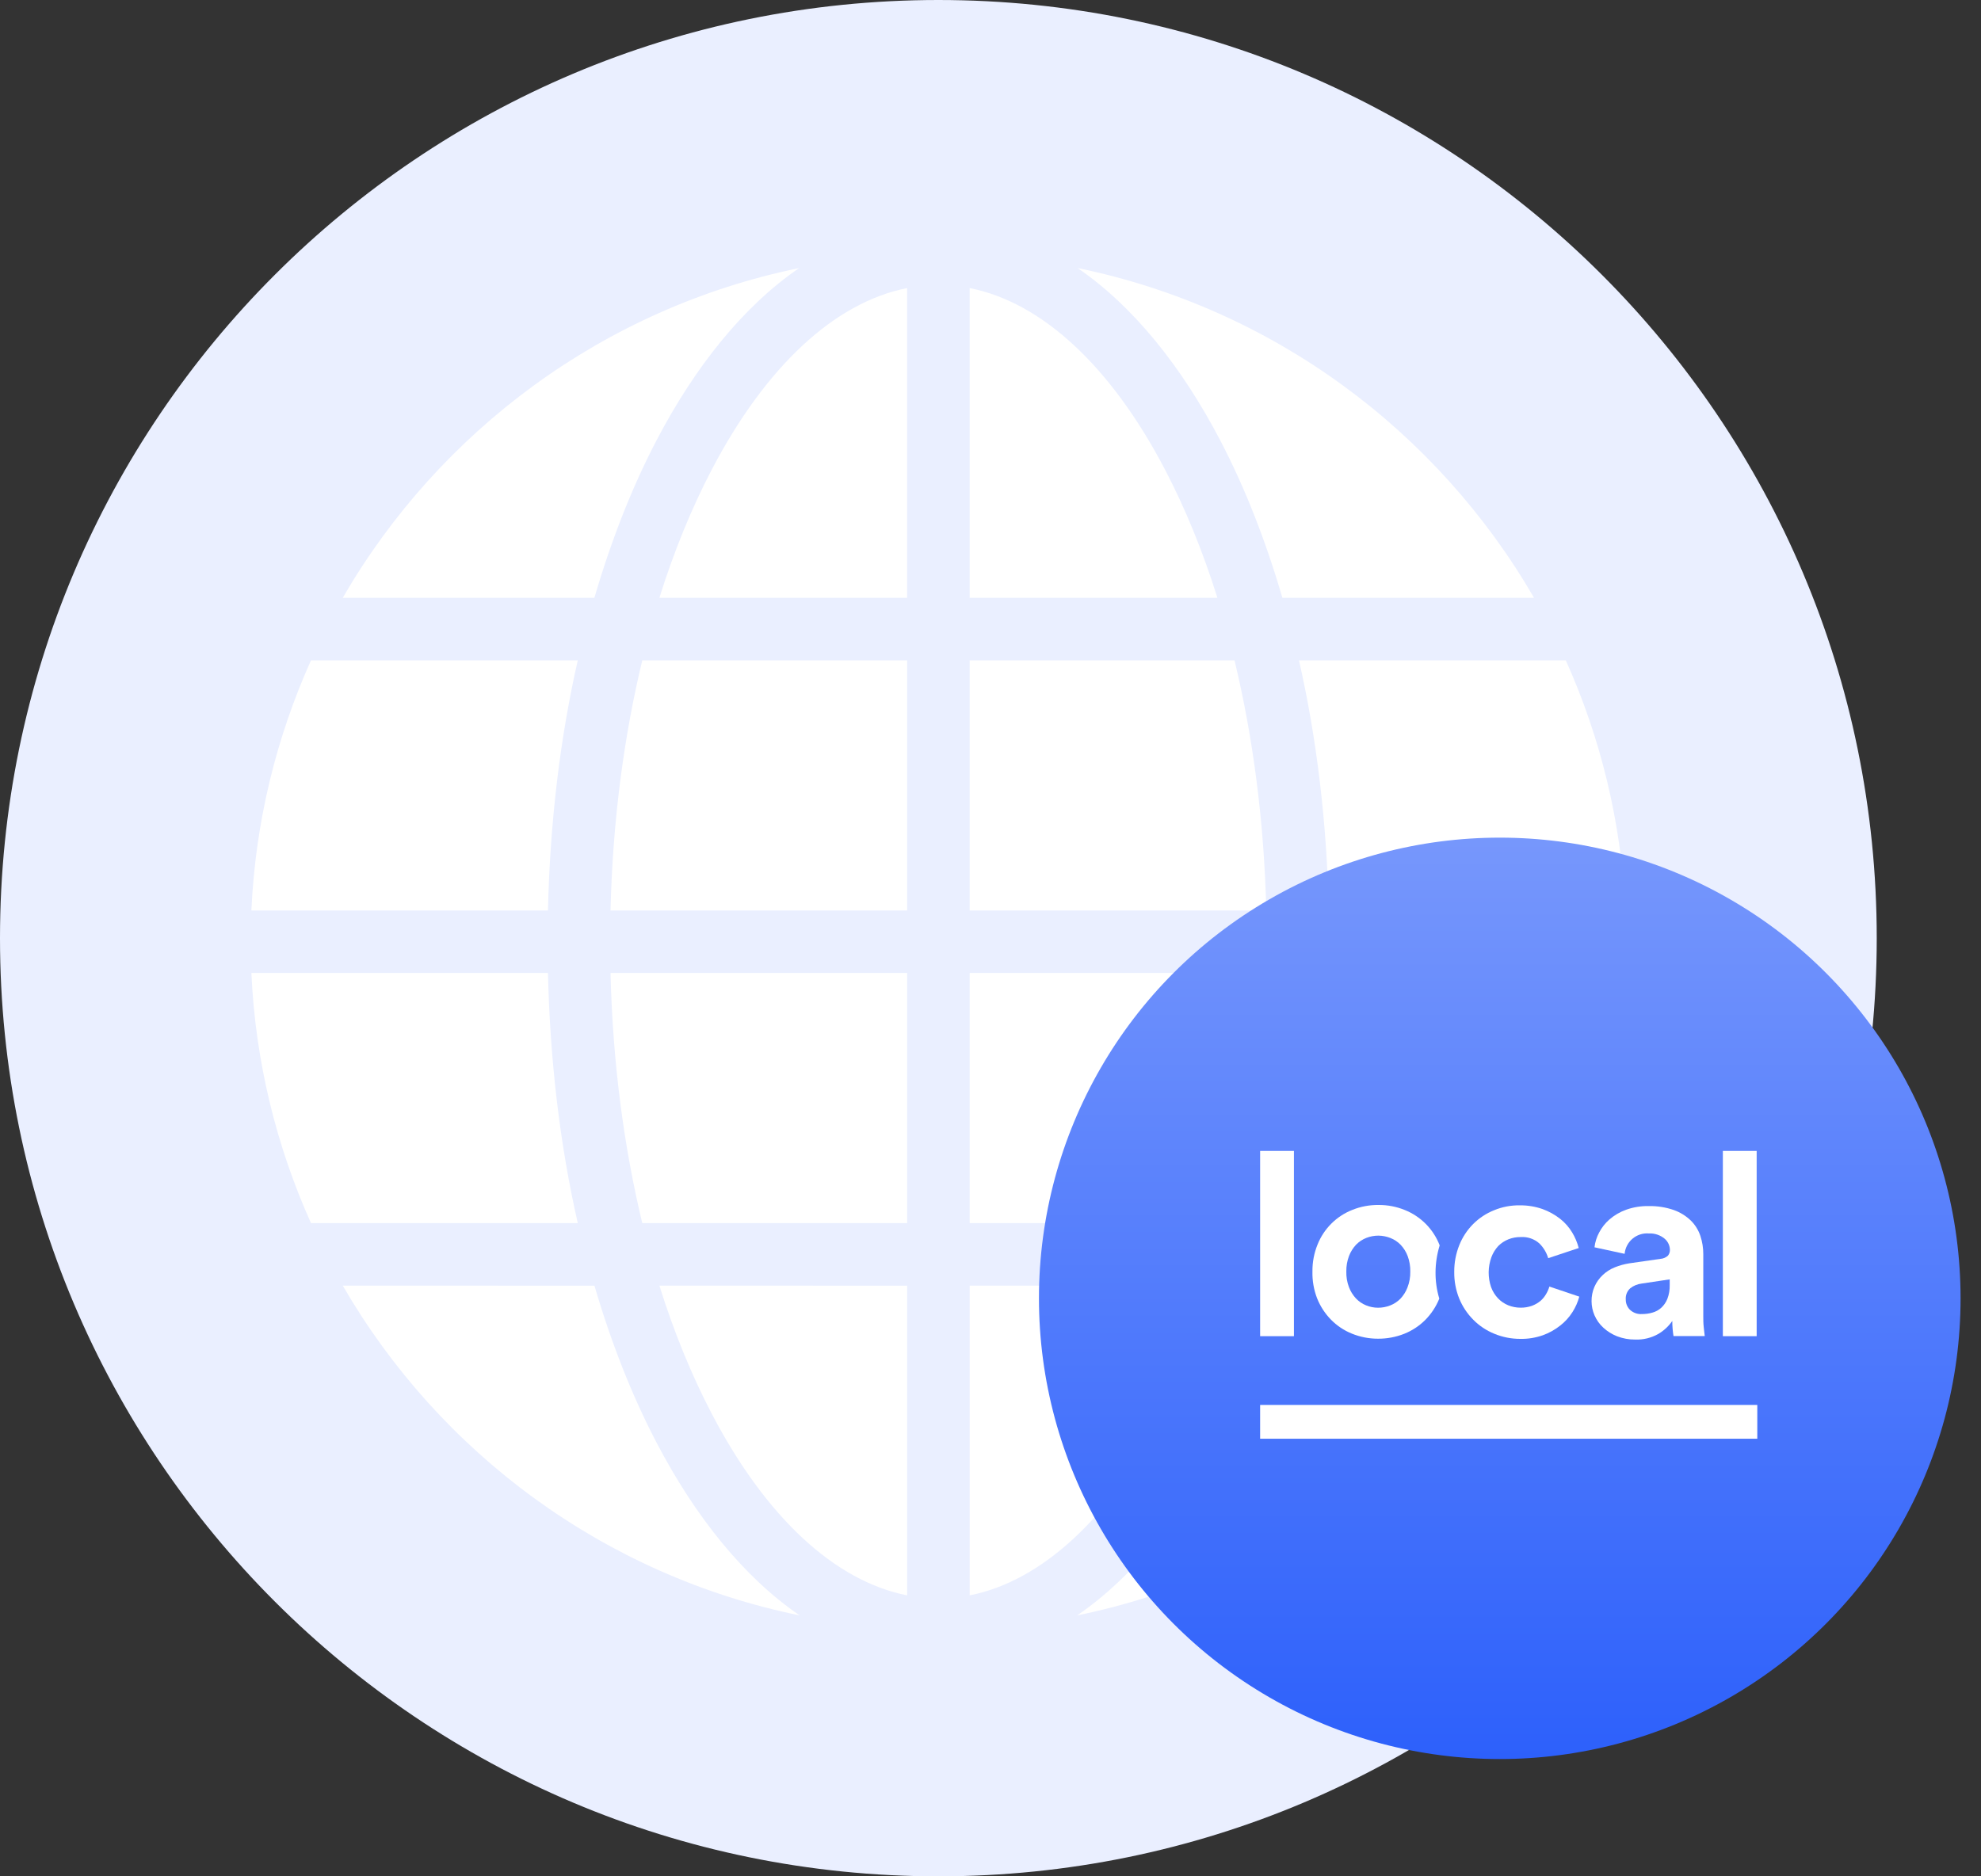 <svg xmlns="http://www.w3.org/2000/svg" width="95" height="90" viewBox="0 0 95 90" fill="none"><rect x="0" y="0" width="95" height="90" fill="#333333" stroke="none"/><path d="M45 90C69.853 90 90 69.853 90 45C90 20.147 69.853 0 45 0C20.147 0 0 20.147 0 45C0 69.853 20.147 90 45 90Z" fill="#EAEFFF"></path><path d="M38.323 12.858C28.967 14.779 21.073 20.663 16.436 28.675H28.504C29.31 25.919 30.306 23.376 31.48 21.13C33.334 17.583 35.648 14.692 38.323 12.858L38.323 12.858ZM51.679 12.858C54.353 14.691 56.667 17.582 58.521 21.129C59.696 23.376 60.692 25.918 61.497 28.674H73.565C68.928 20.663 61.035 14.779 51.679 12.857L51.679 12.858ZM43.501 13.818C40.042 14.501 36.732 17.553 34.128 22.535C33.176 24.357 32.327 26.419 31.621 28.675H43.501L43.501 13.818ZM46.501 13.818V28.674H58.381C57.675 26.419 56.826 24.357 55.874 22.535C53.27 17.553 49.96 14.501 46.501 13.818ZM14.914 31.674C13.256 35.364 12.248 39.412 12.055 43.671H26.278C26.375 39.43 26.861 35.391 27.708 31.674H14.914ZM30.801 31.674C29.916 35.338 29.381 39.389 29.278 43.671H43.502V31.674H30.801ZM46.501 31.674V43.671H60.725C60.623 39.389 60.086 35.338 59.202 31.674H46.501ZM62.294 31.674C63.141 35.391 63.627 39.43 63.724 43.671H77.948C77.754 39.412 76.746 35.364 75.089 31.674H62.294ZM12.055 46.67C12.248 50.929 13.256 54.977 14.914 58.668H27.708C26.861 54.957 26.375 50.908 26.278 46.67H12.055ZM29.278 46.67C29.381 50.953 29.917 55.003 30.801 58.668H43.502V46.67H29.278ZM46.501 46.67V58.668H59.202C60.087 55.004 60.623 50.953 60.725 46.67H46.501ZM63.724 46.67C63.628 50.909 63.142 54.957 62.295 58.668H75.089C76.747 54.977 77.754 50.929 77.948 46.67H63.724ZM16.438 61.667C21.08 69.687 28.983 75.569 38.347 77.484C35.664 75.645 33.342 72.748 31.482 69.19C30.31 66.949 29.311 64.412 28.506 61.668L16.438 61.667ZM31.622 61.667C32.328 63.923 33.178 65.985 34.13 67.806C36.733 72.789 40.043 75.841 43.502 76.523V61.668L31.622 61.667ZM46.502 61.667V76.523C49.961 75.841 53.271 72.788 55.875 67.806C56.827 65.984 57.676 63.922 58.382 61.667L46.502 61.667ZM61.499 61.667C60.693 64.412 59.694 66.948 58.523 69.189C56.663 72.748 54.34 75.644 51.657 77.484C61.021 75.568 68.924 69.687 73.567 61.666L61.499 61.667Z" fill="white"></path><circle cx="71.922" cy="62.276" r="22.098" fill="url(#paint0_linear_2759_24381)"></circle><path d="M60.43 64.091V55.205H62.051V64.091H60.43Z" fill="white"></path><path d="M82.621 64.091V55.205H84.242V64.091H82.621Z" fill="white"></path><path fill-rule="evenodd" clip-rule="evenodd" d="M76.865 61.154C76.514 61.479 76.317 61.938 76.324 62.416C76.325 62.647 76.373 62.876 76.465 63.089C76.564 63.317 76.71 63.522 76.894 63.688C77.086 63.863 77.307 64.001 77.548 64.096C77.824 64.202 78.117 64.255 78.413 64.253C78.802 64.269 79.188 64.175 79.526 63.983C79.791 63.827 80.02 63.615 80.196 63.361C80.196 63.478 80.198 63.605 80.212 63.748C80.226 63.891 80.239 64.004 80.255 64.086H81.752C81.743 64.025 81.735 63.95 81.726 63.863C81.72 63.799 81.713 63.728 81.703 63.651C81.682 63.467 81.682 63.291 81.682 63.129V63.129V60.157C81.683 59.861 81.636 59.566 81.544 59.285C81.452 59.009 81.298 58.758 81.093 58.553C80.862 58.328 80.585 58.155 80.282 58.045C79.893 57.908 79.482 57.843 79.069 57.85C78.702 57.843 78.336 57.901 77.989 58.023C77.691 58.129 77.416 58.289 77.178 58.496C76.978 58.671 76.812 58.882 76.689 59.117C76.57 59.338 76.493 59.579 76.465 59.828L77.91 60.141C77.965 59.553 78.481 59.118 79.069 59.163C79.347 59.149 79.621 59.24 79.834 59.42C79.991 59.556 80.081 59.753 80.082 59.96C80.083 60.059 80.048 60.154 79.985 60.23C79.887 60.32 79.761 60.374 79.629 60.382L78.143 60.595C77.9 60.633 77.662 60.698 77.435 60.79C77.224 60.875 77.031 60.998 76.865 61.154ZM79.237 62.962C79.076 63.008 78.908 63.031 78.74 63.03C78.526 63.045 78.315 62.968 78.159 62.819C78.032 62.689 77.962 62.514 77.965 62.333C77.948 62.129 78.028 61.929 78.181 61.792C78.337 61.669 78.524 61.592 78.721 61.568L80.072 61.366V61.636C80.078 61.864 80.04 62.09 79.959 62.303C79.893 62.467 79.792 62.614 79.662 62.733C79.54 62.841 79.395 62.92 79.237 62.962Z" fill="white"></path><path fill-rule="evenodd" clip-rule="evenodd" d="M69.036 59.724V59.751C68.911 60.162 68.845 60.589 68.842 61.019C68.838 61.443 68.897 61.865 69.017 62.272C69.016 62.282 69.016 62.292 69.017 62.302C68.863 62.679 68.636 63.022 68.35 63.312C68.062 63.6 67.718 63.826 67.34 63.977C66.94 64.135 66.513 64.215 66.083 64.212C65.651 64.213 65.224 64.13 64.824 63.966C64.447 63.813 64.106 63.584 63.822 63.293C63.538 63.001 63.314 62.656 63.163 62.277C63.004 61.866 62.928 61.427 62.939 60.986C62.934 60.546 63.017 60.108 63.182 59.7C63.485 58.936 64.091 58.331 64.857 58.031C65.257 57.871 65.685 57.792 66.116 57.798C66.546 57.795 66.973 57.878 67.372 58.041C68.136 58.348 68.738 58.957 69.036 59.724ZM67.158 62.294C67.305 62.138 67.42 61.954 67.496 61.754C67.59 61.513 67.636 61.256 67.631 60.997C67.637 60.742 67.595 60.488 67.506 60.249C67.431 60.048 67.316 59.864 67.169 59.708C67.031 59.566 66.864 59.454 66.68 59.382C66.496 59.309 66.301 59.271 66.104 59.268C65.906 59.268 65.71 59.304 65.526 59.376C65.341 59.448 65.173 59.559 65.034 59.7C64.887 59.857 64.771 60.04 64.694 60.241C64.603 60.479 64.559 60.733 64.564 60.989C64.557 61.244 64.599 61.498 64.689 61.737C64.764 61.937 64.878 62.121 65.023 62.278C65.16 62.423 65.327 62.538 65.513 62.613C65.695 62.688 65.891 62.726 66.088 62.726C66.285 62.726 66.48 62.69 66.663 62.618C66.85 62.547 67.018 62.436 67.158 62.294Z" fill="white"></path><path d="M72.935 59.336C72.73 59.333 72.528 59.369 72.338 59.444C72.155 59.517 71.99 59.626 71.851 59.765C71.706 59.922 71.593 60.105 71.519 60.306C71.352 60.768 71.347 61.273 71.505 61.737C71.579 61.939 71.693 62.122 71.84 62.278C71.978 62.422 72.145 62.535 72.329 62.61C72.519 62.686 72.72 62.724 72.924 62.724C73.108 62.726 73.291 62.696 73.464 62.635C73.614 62.579 73.754 62.499 73.877 62.397C73.985 62.302 74.077 62.19 74.148 62.064C74.213 61.953 74.265 61.834 74.302 61.711L75.736 62.194C75.665 62.457 75.554 62.708 75.407 62.937C75.25 63.184 75.052 63.403 74.82 63.583C74.569 63.782 74.287 63.939 73.986 64.047C73.638 64.169 73.272 64.228 72.905 64.22C72.478 64.221 72.054 64.138 71.659 63.974C71.281 63.821 70.938 63.592 70.652 63.302C70.363 63.012 70.134 62.667 69.979 62.289C69.814 61.881 69.733 61.445 69.739 61.005C69.736 60.564 69.819 60.126 69.984 59.717C70.288 58.957 70.889 58.354 71.649 58.05C72.039 57.889 72.458 57.809 72.881 57.815C73.255 57.811 73.627 57.872 73.98 57.996C74.282 58.106 74.564 58.263 74.818 58.461C75.047 58.642 75.242 58.864 75.393 59.114C75.534 59.347 75.64 59.599 75.709 59.863L74.245 60.349C74.166 60.083 74.022 59.842 73.826 59.647C73.583 59.428 73.261 59.316 72.935 59.336V59.336Z" fill="white"></path><path d="M84.272 69.01H60.43V67.389H84.272V69.01Z" fill="white"></path><defs><linearGradient id="paint0_linear_2759_24381" x1="39.822" y1="20.175" x2="39.822" y2="84.375" gradientUnits="userSpaceOnUse"><stop stop-color="#98B0FD"></stop><stop offset="1" stop-color="#2D60FB"></stop></linearGradient></defs></svg>